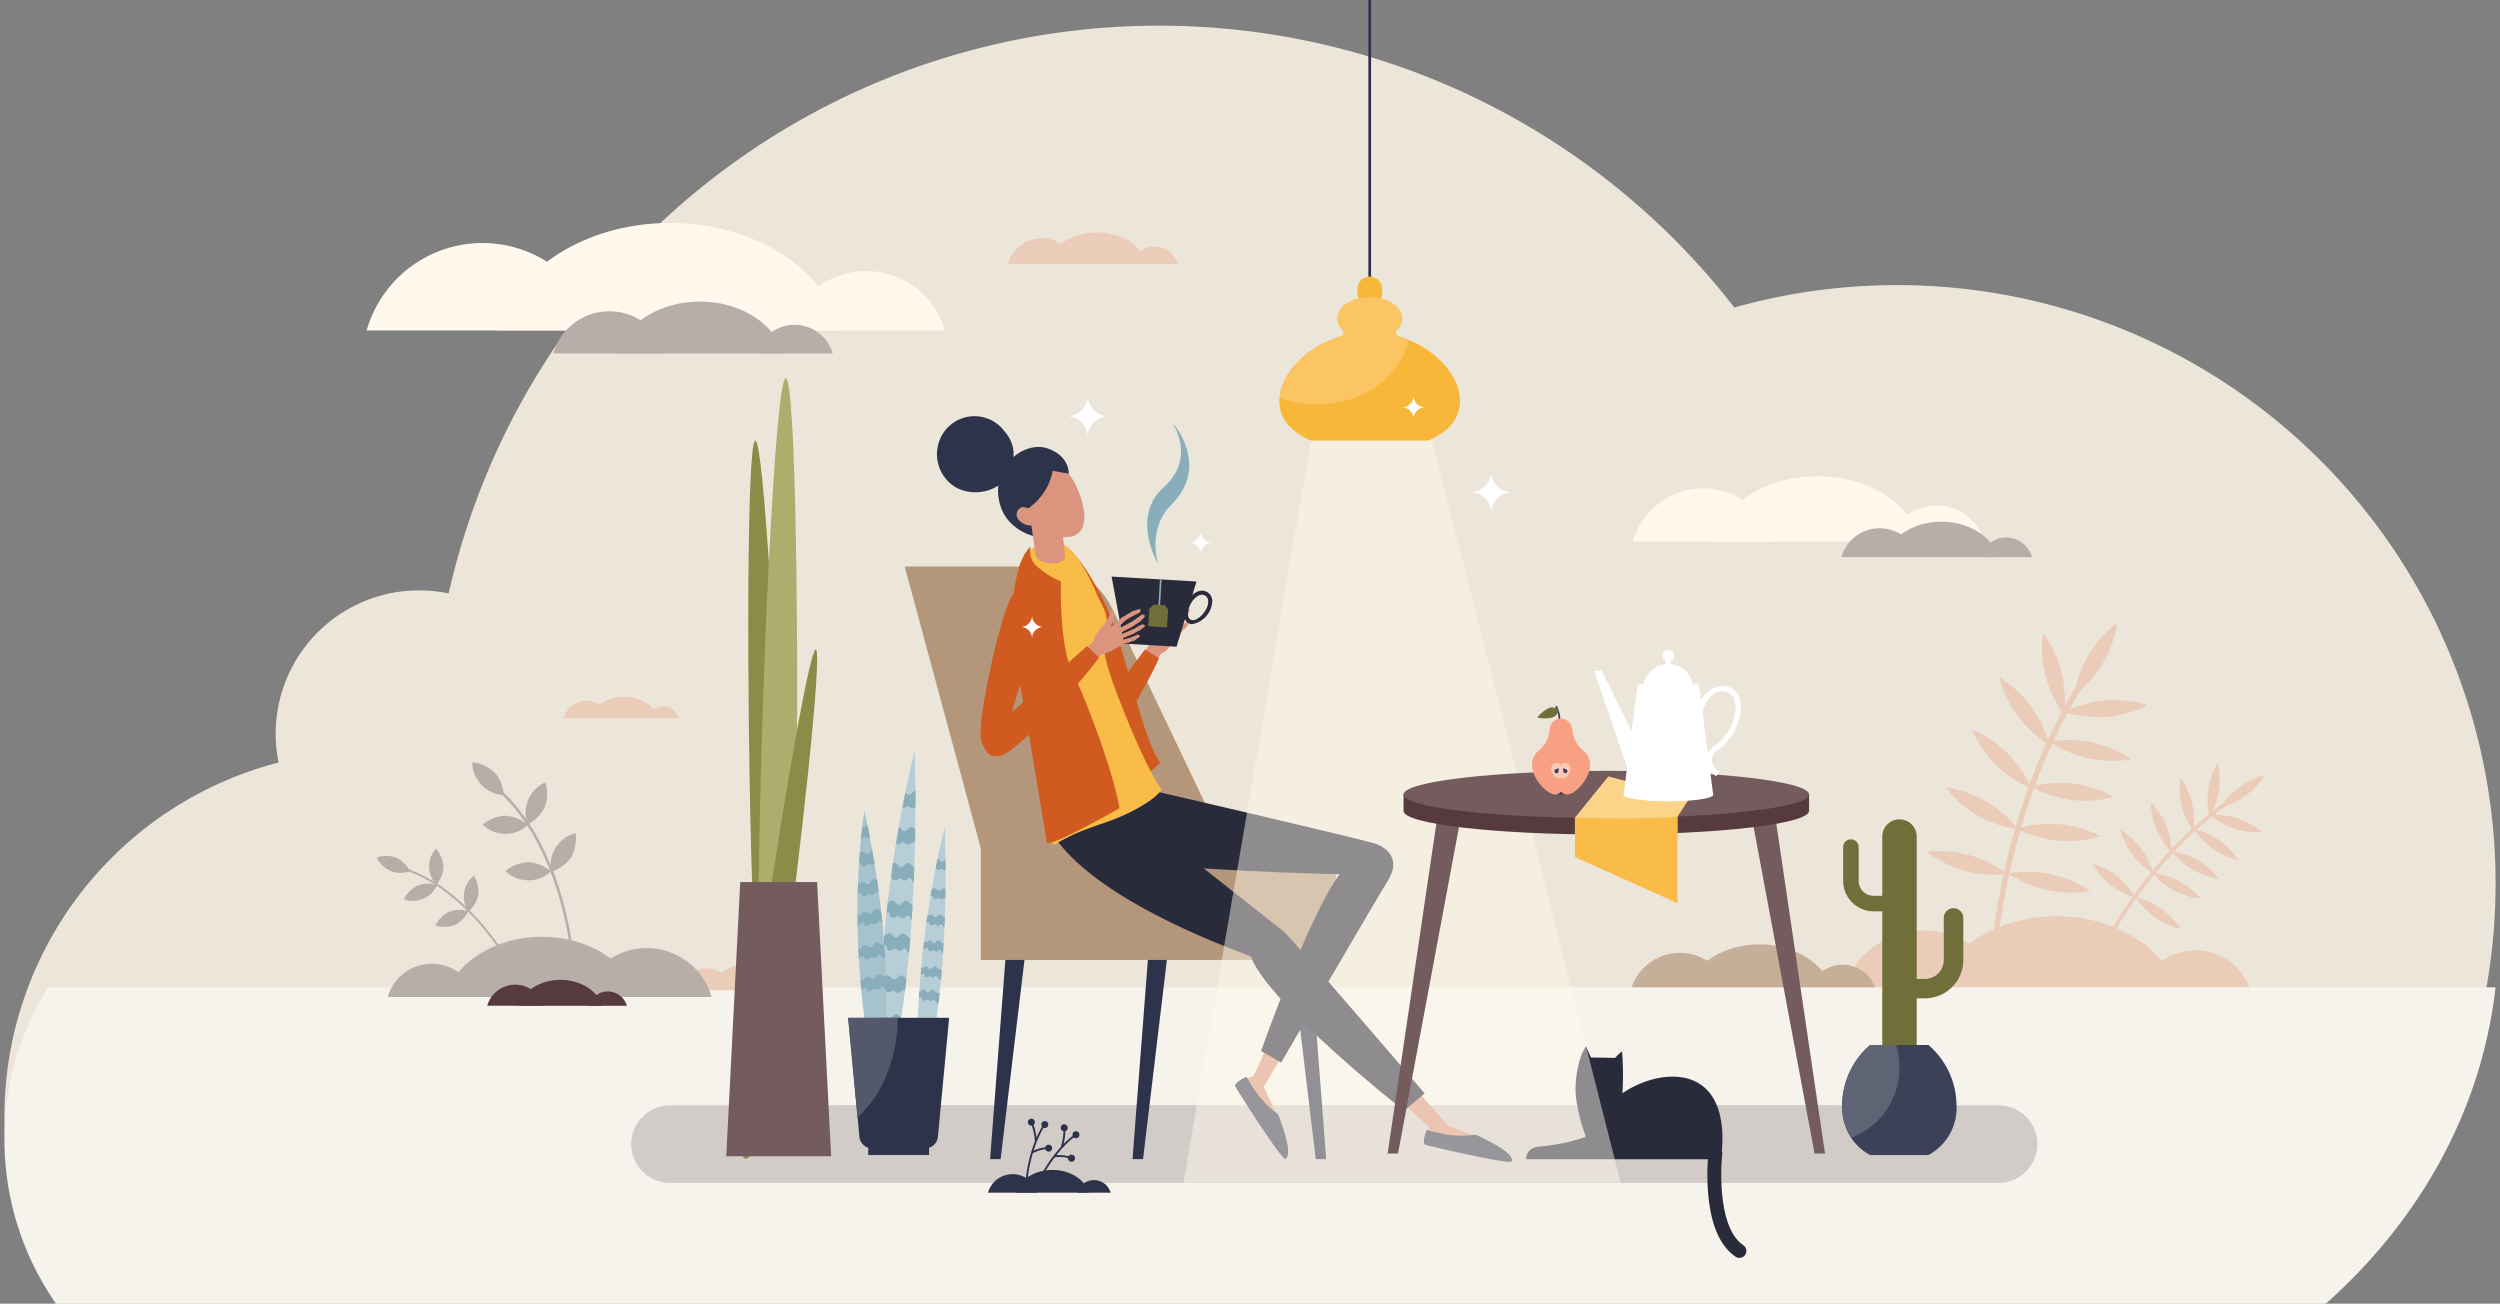 <svg xmlns="http://www.w3.org/2000/svg" xmlns:xlink="http://www.w3.org/1999/xlink" width="326" height="170" viewBox="0 0 326 170">
  <rect x="0" y="0" width="326" height="170" fill="#808080" stroke="none"/>
  <defs>
    <clipPath id="clip-path">
      <rect id="長方形_179" data-name="長方形 179" width="326" height="170" transform="translate(-5819 4302)" fill="#fff" stroke="#707070" stroke-width="1"/>
    </clipPath>
    <clipPath id="clip-path-2">
      <rect id="長方形_182" data-name="長方形 182" width="324.841" height="170"/>
    </clipPath>
  </defs>
  <g id="マスクグループ_20" data-name="マスクグループ 20" transform="translate(5819 -4302)" clip-path="url(#clip-path)">
    <g id="Advantage_1" data-name="Advantage 1" transform="translate(-5818.42 4302)">
      <path id="パス_232" data-name="パス 232" d="M266.436,57.7a78.26,78.26,0,0,0-21.25,2.923A94.955,94.955,0,0,0,77.533,97.907a19.025,19.025,0,0,0-3.859-.4,18.69,18.69,0,0,0-18.317,22.444,47.674,47.674,0,0,0-29.03,70.562H321.964A78.013,78.013,0,0,0,266.436,57.7Z" transform="translate(-19.608 -20.521)" fill="#ece6da"/>
      <path id="パス_233" data-name="パス 233" d="M275.5,114.254a10.127,10.127,0,0,1,2.175,2.454.944.944,0,0,1,.072-.1c.632-.875,1.363-1.85,2.193-2.878a10.147,10.147,0,0,1-2.472-2.274,9.923,9.923,0,0,1-1.588-3.257,9.876,9.876,0,0,1,2.707,2.418,9.987,9.987,0,0,1,1.5,2.942c.695-.848,1.453-1.732,2.283-2.617a9.93,9.93,0,0,1-1.787-2.806,9.73,9.73,0,0,1-.7-3.555,9.752,9.752,0,0,1,1.994,3.023,9.946,9.946,0,0,1,.695,3.131c.83-.884,1.723-1.778,2.671-2.653a9.922,9.922,0,0,1-1.344-3.05,9.8,9.8,0,0,1-.153-3.618,9.746,9.746,0,0,1,1.516,3.294,9.858,9.858,0,0,1,.208,3.167c.641-.587,1.317-1.164,2.012-1.723a9.378,9.378,0,0,1,1.137-6.731,9.342,9.342,0,0,1-.74,6.407q.744-.582,1.516-1.137a9.412,9.412,0,0,1,5.351-3.627,9.354,9.354,0,0,1-5.044,4.006c-.532.379-1.056.776-1.57,1.182a9.406,9.406,0,0,1,6.289,2.265,9.359,9.359,0,0,1-6.542-2.057c-.7.559-1.381,1.146-2.03,1.732a9.445,9.445,0,0,1,5.5,4.015,9.814,9.814,0,0,1-3.312-1.471,9.965,9.965,0,0,1-2.355-2.391c-.984.893-1.895,1.814-2.743,2.716a10.144,10.144,0,0,1,3.086,1.119,9.812,9.812,0,0,1,2.725,2.391,9.755,9.755,0,0,1-3.429-1.173,9.925,9.925,0,0,1-2.545-2.157c-.83.9-1.606,1.787-2.3,2.644a10.007,10.007,0,0,1,3.1,1.011,9.83,9.83,0,0,1,2.815,2.292,9.74,9.74,0,0,1-3.474-1.056,9.9,9.9,0,0,1-2.608-2.048c-.821,1.011-1.543,1.976-2.166,2.842a1.531,1.531,0,0,1-.09.126,9.421,9.421,0,0,1,5.721,4.07,9.814,9.814,0,0,1-3.312-1.471A9.933,9.933,0,0,1,278,117.114a50.818,50.818,0,0,0-3.9,6.316l-.433-.217a53.242,53.242,0,0,1,3.853-6.262,10.012,10.012,0,0,1-2.9-1.561,9.73,9.73,0,0,1-2.355-2.761A9.369,9.369,0,0,1,275.5,114.254Z" fill="#ebccb9"/>
      <path id="パス_234" data-name="パス 234" d="M256.209,111.493a15.164,15.164,0,0,1,4.548,2.175c.018-.063.027-.126.045-.189.361-1.624.812-3.438,1.381-5.4a14.435,14.435,0,0,1-9.059-5.4,15.08,15.08,0,0,1,5.279,1.8,15.352,15.352,0,0,1,3.88,3.257c.469-1.615,1.02-3.321,1.651-5.08a15.383,15.383,0,0,1-4.223-2.906,15.146,15.146,0,0,1-3.131-4.611,15.037,15.037,0,0,1,4.647,3.086,15.337,15.337,0,0,1,2.851,4.015c.641-1.751,1.363-3.546,2.184-5.36a15.485,15.485,0,0,1-3.736-3.51,15.149,15.149,0,0,1-2.391-5.035,15.168,15.168,0,0,1,4.124,3.754,15.341,15.341,0,0,1,2.2,4.367q.839-1.827,1.814-3.654a15.393,15.393,0,0,1-2.12-4.656,15.008,15.008,0,0,1-.307-5.567,15.028,15.028,0,0,1,2.391,5.035,15.366,15.366,0,0,1,.415,4.485c.469-.848.956-1.687,1.462-2.527a14.416,14.416,0,0,1,5.387-8.347,14.344,14.344,0,0,1-4.737,8.7c-.532.866-1.038,1.732-1.516,2.608a15.529,15.529,0,0,1,4.719-1.209,15.087,15.087,0,0,1,5.54.632,14.448,14.448,0,0,1-10.494,1.011c-.659,1.218-1.263,2.445-1.832,3.663a15.4,15.4,0,0,1,5.071.18,15.09,15.09,0,0,1,5.125,2.2,14.975,14.975,0,0,1-5.576-.1,15.438,15.438,0,0,1-4.764-1.967c-.848,1.859-1.6,3.7-2.256,5.5a15.391,15.391,0,0,1,5.035-.262,15.072,15.072,0,0,1,5.3,1.742,15.1,15.1,0,0,1-5.558.4,15.456,15.456,0,0,1-4.9-1.525c-.641,1.769-1.191,3.492-1.669,5.125a15.281,15.281,0,0,1,5-.442,14.935,14.935,0,0,1,5.351,1.552,15.129,15.129,0,0,1-5.54.6,15.308,15.308,0,0,1-4.918-1.335c-.55,1.922-1,3.727-1.363,5.324l-.054.244a15.4,15.4,0,0,1,5.423.126,15.09,15.09,0,0,1,5.125,2.2,14.975,14.975,0,0,1-5.576-.1,15.356,15.356,0,0,1-4.99-2.111,79.491,79.491,0,0,0-1.723,11.279l-.74-.045a80.19,80.19,0,0,1,1.7-11.18,15.317,15.317,0,0,1-5.044-.469,15.1,15.1,0,0,1-4.99-2.49A15.237,15.237,0,0,1,256.209,111.493Z" fill="#ebccb9"/>
      <g id="グループ_319" data-name="グループ 319">
        <path id="パス_235" data-name="パス 235" d="M285.706,123.918a7.557,7.557,0,0,1,7.264,5.477H278.434A7.584,7.584,0,0,1,285.706,123.918Z" fill="#ebccb9"/>
        <path id="パス_236" data-name="パス 236" d="M250.281,121.328a11.143,11.143,0,0,1,10.711,8.076H239.579A11.132,11.132,0,0,1,250.281,121.328Z" fill="#ebccb9"/>
        <path id="パス_237" data-name="パス 237" d="M283.514,129.395c-1.642-5.685-8.148-9.926-15.926-9.926s-14.284,4.241-15.926,9.926Z" fill="#ebccb9"/>
      </g>
      <g id="グループ_320" data-name="グループ 320">
        <path id="パス_238" data-name="パス 238" d="M239.7,125.8a4.528,4.528,0,0,1,4.349,3.285h-8.708A4.539,4.539,0,0,1,239.7,125.8Z" fill="#c5af99"/>
        <path id="パス_239" data-name="パス 239" d="M218.482,124.252a6.653,6.653,0,0,1,6.407,4.837H212.067A6.683,6.683,0,0,1,218.482,124.252Z" fill="#c5af99"/>
        <path id="パス_240" data-name="パス 240" d="M238.379,129.088c-.984-3.4-4.882-5.946-9.538-5.946s-8.554,2.545-9.538,5.946Z" fill="#c5af99"/>
      </g>
      <g id="グループ_321" data-name="グループ 321" transform="translate(-19.608)">
        <path id="パス_241" data-name="パス 241" d="M25.326,128.745A37.367,37.367,0,0,0,26.335,170H322.319c12.209-10.837,20.327-25.238,22.13-41.255Z" fill="#f6f3ed"/>
      </g>
      <g id="グループ_322" data-name="グループ 322">
        <path id="パス_242" data-name="パス 242" d="M238.045,154.254H86.8a5.06,5.06,0,0,1-5.062-5.062h0A5.06,5.06,0,0,1,86.8,144.13H238.045a5.06,5.06,0,0,1,5.062,5.062h0A5.06,5.06,0,0,1,238.045,154.254Z" fill="#d2ccc9"/>
      </g>
      <g id="グループ_323" data-name="グループ 323">
        <path id="パス_243" data-name="パス 243" d="M260.017,154.254H108.777a5.06,5.06,0,0,1-5.062-5.062h0a5.06,5.06,0,0,1,5.062-5.062H260.026a5.06,5.06,0,0,1,5.062,5.062h0A5.074,5.074,0,0,1,260.017,154.254Z" fill="#d2ccc9"/>
      </g>
      <g id="グループ_324" data-name="グループ 324">
        <path id="パス_244" data-name="パス 244" d="M251.968,65.916a6.491,6.491,0,0,1,6.244,4.7H245.733A6.48,6.48,0,0,1,251.968,65.916Z" fill="#fff8ed"/>
        <path id="パス_245" data-name="パス 245" d="M221.55,63.687a9.573,9.573,0,0,1,9.195,6.93h-18.39A9.573,9.573,0,0,1,221.55,63.687Z" fill="#fff8ed"/>
        <path id="パス_246" data-name="パス 246" d="M250.082,70.617c-1.408-4.882-6.993-8.518-13.67-8.518s-12.263,3.645-13.67,8.518Z" fill="#fff8ed"/>
      </g>
      <g id="グループ_325" data-name="グループ 325">
        <path id="パス_247" data-name="パス 247" d="M85.911,92.11a2.125,2.125,0,0,1,2.048,1.543H83.854A2.144,2.144,0,0,1,85.911,92.11Z" fill="#ebccb9"/>
        <path id="パス_248" data-name="パス 248" d="M75.913,91.37a3.153,3.153,0,0,1,3.023,2.274H72.891A3.153,3.153,0,0,1,75.913,91.37Z" fill="#ebccb9"/>
        <path id="パス_249" data-name="パス 249" d="M85.3,93.653c-.46-1.606-2.3-2.8-4.494-2.8s-4.033,1.2-4.494,2.8Z" fill="#ebccb9"/>
      </g>
      <g id="グループ_326" data-name="グループ 326">
        <path id="パス_250" data-name="パス 250" d="M261.019,70.093a3.519,3.519,0,0,1,3.384,2.554h-6.768A3.5,3.5,0,0,1,261.019,70.093Z" fill="#b7aea9"/>
        <path id="パス_251" data-name="パス 251" d="M244.524,68.884a5.181,5.181,0,0,1,4.981,3.754h-9.971A5.208,5.208,0,0,1,244.524,68.884Z" fill="#b7aea9"/>
        <path id="パス_252" data-name="パス 252" d="M259.99,72.647c-.767-2.644-3.79-4.62-7.408-4.62s-6.65,1.976-7.408,4.62Z" fill="#b7aea9"/>
      </g>
      <g id="グループ_327" data-name="グループ 327">
        <path id="パス_253" data-name="パス 253" d="M149.986,32.15A3.134,3.134,0,0,1,153,34.424h-6.037A3.159,3.159,0,0,1,149.986,32.15Z" fill="#ebccb9"/>
        <path id="パス_254" data-name="パス 254" d="M135.287,31.067a4.617,4.617,0,0,1,4.439,3.348h-8.888A4.637,4.637,0,0,1,135.287,31.067Z" fill="#ebccb9"/>
        <path id="パス_255" data-name="パス 255" d="M149.075,34.424c-.686-2.355-3.384-4.115-6.614-4.115s-5.928,1.76-6.614,4.115Z" fill="#ebccb9"/>
      </g>
      <g id="グループ_328" data-name="グループ 328">
        <path id="パス_256" data-name="パス 256" d="M112.377,35.354a10.667,10.667,0,0,1,10.26,7.742H102.108A10.67,10.67,0,0,1,112.377,35.354Z" fill="#fff8ed"/>
        <path id="パス_257" data-name="パス 257" d="M62.342,31.69a15.742,15.742,0,0,1,15.123,11.4H47.228A15.723,15.723,0,0,1,62.342,31.69Z" fill="#fff8ed"/>
        <path id="パス_258" data-name="パス 258" d="M109.264,43.087c-2.319-8.022-11.5-14.013-22.486-14.013S66.61,35.065,64.291,43.087Z" fill="#fff8ed"/>
      </g>
      <g id="グループ_329" data-name="グループ 329">
        <path id="パス_259" data-name="パス 259" d="M103.047,42.356a5.17,5.17,0,0,1,4.963,3.736H98.084A5.17,5.17,0,0,1,103.047,42.356Z" fill="#b7aea9"/>
        <path id="パス_260" data-name="パス 260" d="M78.873,40.587a7.606,7.606,0,0,1,7.309,5.5H71.564A7.606,7.606,0,0,1,78.873,40.587Z" fill="#b7aea9"/>
        <path id="パス_261" data-name="パス 261" d="M101.549,46.091c-1.119-3.88-5.558-6.768-10.864-6.768s-9.745,2.9-10.864,6.768Z" fill="#b7aea9"/>
      </g>
      <path id="パス_262" data-name="パス 262" d="M163.4,140.773" fill="#a19f53"/>
      <g id="グループ_330" data-name="グループ 330">
        <path id="パス_263" data-name="パス 263" d="M103.922,127.175a2.669,2.669,0,0,1,2.563,1.931H101.35A2.68,2.68,0,0,1,103.922,127.175Z" fill="#ebccb9"/>
        <path id="パス_264" data-name="パス 264" d="M91.416,126.264a3.927,3.927,0,0,1,3.781,2.851H87.644A3.909,3.909,0,0,1,91.416,126.264Z" fill="#ebccb9"/>
        <path id="パス_265" data-name="パス 265" d="M103.146,129.115c-.577-2-2.878-3.5-5.622-3.5s-5.044,1.5-5.622,3.5Z" fill="#ebccb9"/>
      </g>
      <g id="グループ_331" data-name="グループ 331">
        <path id="パス_266" data-name="パス 266" d="M142.073,153.884a2.26,2.26,0,0,1,2.175,1.642H139.9A2.252,2.252,0,0,1,142.073,153.884Z" fill="#2d334a"/>
        <path id="パス_267" data-name="パス 267" d="M131.461,153.108a3.326,3.326,0,0,1,3.2,2.418h-6.407A3.335,3.335,0,0,1,131.461,153.108Z" fill="#2d334a"/>
        <path id="パス_268" data-name="パス 268" d="M141.414,155.527c-.487-1.7-2.436-2.969-4.764-2.969s-4.277,1.272-4.764,2.969Z" fill="#2d334a"/>
      </g>
      <g id="グループ_332" data-name="グループ 332">
        <path id="パス_269" data-name="パス 269" d="M139.907,147.55a.464.464,0,0,0-.6.235.479.479,0,0,0-.018.316,13.569,13.569,0,0,0-1.182,1.083,6.962,6.962,0,0,0,.235-1.687.439.439,0,0,0,.271-.253.459.459,0,1,0-.6.235l.081.027a7.565,7.565,0,0,1-.352,2.066,18.885,18.885,0,0,0-1.859,2.445,17.707,17.707,0,0,0-1.254,2.265l.226.1a17.167,17.167,0,0,1,1.236-2.229c.244-.379.532-.8.875-1.245a4.936,4.936,0,0,1,1.705.09.444.444,0,0,0,.271.442.459.459,0,1,0,.37-.839.45.45,0,0,0-.559.162,5.092,5.092,0,0,0-1.579-.126,14.638,14.638,0,0,1,2.247-2.319,1.323,1.323,0,0,0,.117.081.464.464,0,0,0,.6-.235A.453.453,0,0,0,139.907,147.55Z" fill="#2d334a"/>
        <path id="パス_270" data-name="パス 270" d="M134.105,150.374a4.814,4.814,0,0,1,1.633-.514.447.447,0,0,0,.415.316.456.456,0,1,0-.424-.568,5.377,5.377,0,0,0-1.525.433,15.034,15.034,0,0,1,1.29-2.969.374.374,0,0,0,.144.027.456.456,0,1,0-.433-.478.42.42,0,0,0,.09.3,14.1,14.1,0,0,0-.722,1.426,6.889,6.889,0,0,0-.379-1.66.467.467,0,0,0,.171-.334.456.456,0,1,0-.478.433h.081a7.575,7.575,0,0,1,.4,2.057,19.891,19.891,0,0,0-1.254,5.5l.244.018a18.037,18.037,0,0,1,.379-2.527C133.825,151.412,133.943,150.916,134.105,150.374Z" fill="#2d334a"/>
      </g>
      <g id="グループ_334" data-name="グループ 334">
        <path id="パス_271" data-name="パス 271" d="M70.472,105.221a5.06,5.06,0,0,1-2.247,2.283,4.331,4.331,0,0,1,2.31-5.486A5.04,5.04,0,0,1,70.472,105.221Z" fill="#b7aea9"/>
        <path id="パス_272" data-name="パス 272" d="M73.892,111.8a5.052,5.052,0,0,1-2.6,1.877,4.313,4.313,0,0,1,3.185-5.026A5.069,5.069,0,0,1,73.892,111.8Z" fill="#b7aea9"/>
        <path id="パス_273" data-name="パス 273" d="M63.921,100.719a5.071,5.071,0,0,1,1.209,2.969A4.319,4.319,0,0,1,61.007,99.4,5.033,5.033,0,0,1,63.921,100.719Z" fill="#b7aea9"/>
        <path id="パス_274" data-name="パス 274" d="M65.329,106.367a5.06,5.06,0,0,1,2.96,1.209,4.318,4.318,0,0,1-5.946-.045A5.087,5.087,0,0,1,65.329,106.367Z" fill="#b7aea9"/>
        <path id="パス_275" data-name="パス 275" d="M68.316,112.422a5.06,5.06,0,0,1,2.96,1.209,4.318,4.318,0,0,1-5.946-.045A5.024,5.024,0,0,1,68.316,112.422Z" fill="#b7aea9"/>
        <g id="グループ_333" data-name="グループ 333">
          <path id="パス_276" data-name="パス 276" d="M74.4,126.616l-.334.018a45.516,45.516,0,0,0-1.5-8.78,38.321,38.321,0,0,0-2.978-7.769,25,25,0,0,0-5.432-7.165l.226-.253a25.543,25.543,0,0,1,5.513,7.264,38.825,38.825,0,0,1,3,7.841A46.166,46.166,0,0,1,74.4,126.616Z" fill="#b7aea9"/>
        </g>
      </g>
      <g id="グループ_336" data-name="グループ 336">
        <path id="パス_277" data-name="パス 277" d="M57.244,113a3.991,3.991,0,0,1-.9,2.364,3.414,3.414,0,0,1-.072-4.7A4.071,4.071,0,0,1,57.244,113Z" fill="#b7aea9"/>
        <path id="パス_278" data-name="パス 278" d="M61.8,116.663a4.021,4.021,0,0,1-1.281,2.184,3.408,3.408,0,0,1,.7-4.647A3.952,3.952,0,0,1,61.8,116.663Z" fill="#b7aea9"/>
        <path id="パス_279" data-name="パス 279" d="M51.072,111.835a3.985,3.985,0,0,1,1.814,1.76,3.408,3.408,0,0,1-4.34-1.787A3.955,3.955,0,0,1,51.072,111.835Z" fill="#b7aea9"/>
        <path id="パス_280" data-name="パス 280" d="M53.878,115.472a3.951,3.951,0,0,1,2.527-.063,3.4,3.4,0,0,1-4.313,1.85A3.949,3.949,0,0,1,53.878,115.472Z" fill="#b7aea9"/>
        <path id="パス_281" data-name="パス 281" d="M57.975,118.892a3.951,3.951,0,0,1,2.527-.063,3.949,3.949,0,0,1-1.787,1.787,4.022,4.022,0,0,1-2.527.063A3.993,3.993,0,0,1,57.975,118.892Z" fill="#b7aea9"/>
        <g id="グループ_335" data-name="グループ 335">
          <path id="パス_282" data-name="パス 282" d="M66.89,127.229l-.235.117a36.741,36.741,0,0,0-3.88-5.874,30.212,30.212,0,0,0-4.629-4.665,19.714,19.714,0,0,0-6.217-3.456l.081-.253a20.047,20.047,0,0,1,6.3,3.5,30.757,30.757,0,0,1,4.665,4.71A35.969,35.969,0,0,1,66.89,127.229Z" fill="#b7aea9"/>
        </g>
      </g>
      <g id="グループ_337" data-name="グループ 337">
        <path id="パス_283" data-name="パス 283" d="M55.728,125.677a5.976,5.976,0,0,0-5.748,4.331h11.5A5.976,5.976,0,0,0,55.728,125.677Z" fill="#b7aea9"/>
        <path id="パス_284" data-name="パス 284" d="M83.746,123.629a8.8,8.8,0,0,0-8.464,6.38H92.219A8.818,8.818,0,0,0,83.746,123.629Z" fill="#b7aea9"/>
        <path id="パス_285" data-name="パス 285" d="M57.47,130.008c1.3-4.494,6.443-7.85,12.6-7.85s11.3,3.357,12.6,7.85Z" fill="#b7aea9"/>
      </g>
      <g id="グループ_346" data-name="グループ 346">
        <g id="グループ_339" data-name="グループ 339">
          <path id="パス_286" data-name="パス 286" d="M118.8,105.23q0,1.354-.027,2.9c-.009.6-.018,1.2-.036,1.832-.027,1.02-.054,2.075-.09,3.167-.027.65-.045,1.317-.081,1.985-.045.956-.09,1.931-.153,2.933-.036.65-.081,1.3-.126,1.958-.054.776-.108,1.561-.171,2.346-.054.65-.108,1.308-.171,1.967-.1,1.1-.217,2.22-.334,3.33-.063.559-.126,1.128-.2,1.687q-.2,1.678-.46,3.357c-.081.532-.162,1.074-.253,1.606h0a72.333,72.333,0,0,1-2.779,11.577s-.253-4.7.018-12.109c.018-.433.036-.866.054-1.317q.068-1.719.189-3.6c.027-.442.054-.884.09-1.335.09-1.354.2-2.752.325-4.2.036-.424.081-.848.117-1.281.09-.975.2-1.976.307-2.987.045-.424.1-.857.144-1.29.135-1.155.289-2.328.451-3.51h0c.072-.55.153-1.11.235-1.669.126-.866.262-1.732.406-2.617.117-.695.235-1.4.352-2.1.144-.83.3-1.66.46-2.5.126-.668.262-1.335.4-2q.555-2.707,1.218-5.441s.081,1.985.1,5.234C118.811,103.769,118.811,104.481,118.8,105.23Z" fill="#b8ced7"/>
          <g id="グループ_338" data-name="グループ 338">
            <path id="パス_287" data-name="パス 287" d="M118.774,108.127c-.009.6-.018,1.2-.036,1.832-.108-.162-.217-.262-.406-.09-.541.46-.65.189-1.011,0s-.217.235-.794.189a.336.336,0,0,1-.253-.117c.117-.695.235-1.4.352-2.1a.953.953,0,0,1,.334.28C117.755,109.029,117.881,107.125,118.774,108.127Z" fill="#88aebc"/>
            <path id="パス_288" data-name="パス 288" d="M118.8,105.23c-.451.334-.568.081-.9-.09-.361-.189-.217.235-.794.189h-.018c.126-.668.262-1.335.4-2a.393.393,0,0,1,.054.063c.6.695.812-.2,1.263-.271C118.811,103.769,118.811,104.481,118.8,105.23Z" fill="#88aebc"/>
            <path id="パス_289" data-name="パス 289" d="M118.648,113.126c-.027.65-.045,1.317-.081,1.985-.3-.307-.361-.821-.7-.532-.541.46-.65.189-1.011,0s-.217.235-.794.189c-.361-.027-.343-.37-.424-.559h0c.072-.55.153-1.11.235-1.669.162-.063.352-.036.623.28.794.929.92-.975,1.814.018A1.354,1.354,0,0,0,118.648,113.126Z" fill="#88aebc"/>
            <path id="パス_290" data-name="パス 290" d="M118.423,118.044c-.036.65-.081,1.3-.126,1.958-.28-.307-.352-.794-.686-.514-.541.46-.65.189-1.011,0s-.217.235-.794.189-.189-.857-.776-.659c.045-.424.1-.857.144-1.29.334-.162.541-.6,1.056.009.794.929.92-.975,1.814.018A1.457,1.457,0,0,0,118.423,118.044Z" fill="#88aebc"/>
            <path id="パス_291" data-name="パス 291" d="M118.125,122.348c-.054.65-.108,1.308-.171,1.967-.325-.3-.388-.875-.74-.568-.541.46-.65.189-1.011,0s-.217.235-.794.189-.18-.875-.794-.65h-.009c.036-.424.081-.848.117-1.281.37-.135.568-.65,1.119-.018.794.929.92-.975,1.814.018A1.2,1.2,0,0,0,118.125,122.348Z" fill="#88aebc"/>
            <path id="パス_292" data-name="パス 292" d="M117.619,127.644c-.063.559-.126,1.128-.2,1.687-.117-.18-.226-.3-.424-.117-.541.46-.65.189-1.011,0s-.217.235-.794.189-.18-.875-.794-.65a1.329,1.329,0,0,0-.2.09c.027-.442.054-.884.09-1.335.532.081.695-.794,1.344-.045.794.929.92-.975,1.814.018C117.5,127.536,117.556,127.59,117.619,127.644Z" fill="#88aebc"/>
            <path id="パス_293" data-name="パス 293" d="M116.961,132.679c-.081.532-.162,1.074-.253,1.606-.09-.126-.2-.171-.361-.027-.541.46-.65.189-1.011,0s-.217.235-.794.189c-.5-.036-.28-.65-.587-.686.018-.433.036-.866.054-1.317.28-.18.505-.487.965.063.794.929.92-.975,1.814.018C116.843,132.58,116.907,132.634,116.961,132.679Z" fill="#88aebc"/>
          </g>
        </g>
        <g id="グループ_341" data-name="グループ 341">
          <path id="パス_294" data-name="パス 294" d="M113.712,141.522a89.218,89.218,0,0,1-1.976-12.389c-.036-.415-.081-.839-.117-1.263-.081-.929-.144-1.9-.208-2.906-.027-.415-.045-.83-.063-1.254-.045-.956-.081-1.949-.1-2.96-.009-.469-.018-.938-.018-1.417,0-.9,0-1.823.027-2.752.009-.388.018-.776.036-1.173.036-.929.081-1.877.135-2.833h0c.027-.424.054-.839.09-1.263h0q.068-.92.162-1.841c.054-.55.117-1.1.18-1.66.081-.695.171-1.4.271-2.1,0,0,.153.659.388,1.814.1.478.217,1.056.334,1.7q.149.744.3,1.624c.1.559.2,1.164.307,1.8.108.686.226,1.417.334,2.166q.108.758.217,1.57h0c.108.785.208,1.6.3,2.427.063.532.117,1.074.171,1.624h0q.135,1.367.244,2.788c.045.577.081,1.164.117,1.751.045.8.081,1.606.1,2.418.018.559.027,1.128.027,1.687A48.448,48.448,0,0,1,113.712,141.522Z" fill="#a6c2cd"/>
          <g id="グループ_340" data-name="グループ 340">
            <path id="パス_295" data-name="パス 295" d="M112.864,109.219c-.2.108-.325-.009-.559-.072-.325-.081-.162.226-.623.316.054-.55.117-1.1.18-1.66.343.217.5-.054.668-.289C112.63,108,112.738,108.569,112.864,109.219Z" fill="#88aebc"/>
            <path id="パス_296" data-name="パス 296" d="M113.46,112.63c-.28.262-.406.1-.686.027-.325-.081-.153.244-.65.325-.469.081-.28-.641-.695-.415.027-.424.054-.839.09-1.263h0c.171-.189.334-.352.722-.045.523.406.641-.18.911-.424C113.261,111.4,113.36,112,113.46,112.63Z" fill="#88aebc"/>
            <path id="パス_297" data-name="パス 297" d="M114.019,116.374c-.126-.144-.235-.235-.388-.036-.4.505-.523.289-.848.217s-.153.244-.65.325-.262-.7-.749-.379c-.036.027-.081.054-.117.081.009-.388.018-.776.036-1.173.3-.189.406-.686.947-.262.785.614.65-1.011,1.525-.361.009.009.018.009.027.018Q113.911,115.562,114.019,116.374Z" fill="#88aebc"/>
            <path id="パス_298" data-name="パス 298" d="M114.5,120.417c-.208-.208-.325-.46-.541-.2-.4.505-.523.289-.848.217s-.153.244-.65.325-.262-.7-.749-.379a3.086,3.086,0,0,0-.451.37c-.009-.469-.018-.938-.018-1.417.668.208.6-.857,1.335-.3.785.614.65-1.011,1.525-.361a.9.9,0,0,0,.217.126C114.38,119.334,114.434,119.875,114.5,120.417Z" fill="#88aebc"/>
            <path id="パス_299" data-name="パス 299" d="M114.849,124.964c-.469-.045-.587-.776-.893-.388-.4.505-.523.289-.848.217s-.153.244-.65.325-.262-.7-.749-.379a2.46,2.46,0,0,0-.289.226c-.027-.415-.045-.83-.063-1.254.55.063.532-.848,1.218-.316.785.614.65-1.011,1.525-.361a.871.871,0,0,0,.632.189C114.777,123.791,114.813,124.369,114.849,124.964Z" fill="#88aebc"/>
            <path id="パス_300" data-name="パス 300" d="M114.985,129.061c-.316-.18-.442-.659-.7-.325-.4.505-.523.289-.848.217s-.153.244-.65.325-.262-.7-.749-.379c-.108.072-.2.153-.3.226-.036-.415-.081-.839-.117-1.263.6.126.568-.857,1.272-.316.785.614.65-1.011,1.525-.361a.889.889,0,0,0,.523.189C114.967,127.942,114.985,128.5,114.985,129.061Z" fill="#88aebc"/>
          </g>
        </g>
        <g id="グループ_343" data-name="グループ 343">
          <path id="パス_301" data-name="パス 301" d="M122.718,115.968c-.009.379-.009.767-.018,1.164-.018.812-.036,1.651-.072,2.527-.018.433-.036.866-.054,1.308-.027.686-.063,1.381-.108,2.093-.027.433-.054.866-.081,1.308h0c-.045.695-.1,1.39-.153,2.093-.036.442-.072.884-.117,1.326-.054.568-.108,1.146-.171,1.723-.045.442-.1.884-.153,1.335-.09.758-.2,1.525-.307,2.274-.054.388-.117.776-.18,1.164h0a52.369,52.369,0,0,1-2.247,9.231s-.235-3.79-.009-9.691h0c.009-.3.027-.6.036-.92.036-.884.09-1.814.153-2.779.018-.28.036-.568.054-.848.045-.7.108-1.417.171-2.157.027-.307.054-.6.081-.92q.108-1.164.244-2.382c.036-.343.081-.695.117-1.047.1-.8.2-1.615.316-2.445.036-.289.081-.577.126-.866.126-.857.262-1.723.406-2.608.045-.28.1-.568.144-.848.162-.956.352-1.922.541-2.887.072-.37.153-.731.226-1.1.289-1.354.6-2.716.947-4.079,0,0,.072,1.579.1,4.133,0,.433.009.893.009,1.381C122.736,114.227,122.727,115.066,122.718,115.968Z" fill="#b8ced7"/>
          <g id="グループ_342" data-name="グループ 342">
            <path id="パス_302" data-name="パス 302" d="M122.736,113.442c-.226.135-.307-.009-.505-.108-.235-.117-.135.144-.514.117-.226-.018-.217-.217-.271-.343.072-.37.153-.731.226-1.1.09,0,.189.045.316.2.343.4.487-.018.722-.144Q122.736,112.711,122.736,113.442Z" fill="#88aebc"/>
            <path id="パス_303" data-name="パス 303" d="M122.718,115.968c-.009.379-.009.767-.018,1.164-.054-.063-.117-.081-.217,0-.352.3-.415.117-.65,0s-.135.144-.514.117-.117-.568-.514-.415c-.018.009-.027.009-.045.018.045-.28.1-.568.144-.848.217-.1.352-.4.695,0C122.1,116.582,122.185,115.445,122.718,115.968Z" fill="#88aebc"/>
            <path id="パス_304" data-name="パス 304" d="M122.627,119.659c-.018.433-.036.866-.054,1.308-.253-.171-.28-.614-.532-.406-.352.3-.415.117-.65,0s-.135.144-.514.117-.117-.568-.514-.415a1,1,0,0,0-.144.063c.036-.289.081-.577.126-.866.3-.018.415-.487.812-.027.514.6.587-.623,1.164.009A1.014,1.014,0,0,0,122.627,119.659Z" fill="#88aebc"/>
            <path id="パス_305" data-name="パス 305" d="M122.474,123.051c-.027.433-.054.866-.081,1.308-.289-.153-.307-.641-.559-.424-.352.3-.415.117-.65,0s-.135.144-.514.117-.117-.568-.514-.415a1.925,1.925,0,0,0-.361.18c.036-.343.081-.695.117-1.047.478.3.55-.514,1.029.036.514.6.587-.623,1.164.009A.785.785,0,0,0,122.474,123.051Z" fill="#88aebc"/>
            <path id="パス_306" data-name="パス 306" d="M122.239,126.453c-.036.442-.072.884-.117,1.326-.487.009-.451-.731-.758-.469-.352.3-.415.117-.65,0s-.135.144-.514.117-.117-.568-.514-.415a2.308,2.308,0,0,0-.217.1c.027-.307.054-.6.081-.92.388.126.487-.523.92-.018.514.6.587-.623,1.164.009A.71.71,0,0,0,122.239,126.453Z" fill="#88aebc"/>
            <path id="パス_307" data-name="パス 307" d="M121.951,129.5c-.045.442-.1.884-.153,1.335-.487.009-.451-.731-.758-.469-.352.3-.415.117-.65,0s-.135.144-.514.117-.117-.568-.514-.415c-.036.018-.081.027-.117.045.018-.28.036-.568.054-.848.325.027.442-.505.848-.027.514.6.587-.623,1.164.009A.7.7,0,0,0,121.951,129.5Z" fill="#88aebc"/>
            <path id="パス_308" data-name="パス 308" d="M121.49,133.113c-.054.388-.117.776-.18,1.164-.135-.189-.189-.415-.379-.253-.352.3-.415.117-.65,0s-.135.144-.514.117-.117-.568-.514-.415a1.329,1.329,0,0,0-.2.09c.009-.3.027-.6.036-.92.406.162.5-.523.947-.009.514.6.587-.623,1.164.009A.83.83,0,0,0,121.49,133.113Z" fill="#88aebc"/>
          </g>
        </g>
        <g id="グループ_345" data-name="グループ 345">
          <g id="グループ_344" data-name="グループ 344">
            <path id="パス_309" data-name="パス 309" d="M123.187,132.725l-1.462,15.5a1.676,1.676,0,0,1-1.155,1.444,1.616,1.616,0,0,1-.514.081h-6.9a1.616,1.616,0,0,1-.514-.081,1.676,1.676,0,0,1-1.155-1.444l-.235-2.5-1.227-13h13.165Z" fill="#2d334a"/>
          </g>
          <rect id="長方形_180" data-name="長方形 180" width="7.932" height="1.742" transform="translate(112.639 148.876)" fill="#2d334a"/>
        </g>
        <path id="パス_310" data-name="パス 310" d="M115.688,138.211a15.624,15.624,0,0,1-4.449,7.525l-1.227-13h6.461A18.84,18.84,0,0,1,115.688,138.211Z" fill="#53586b"/>
      </g>
      <g id="グループ_348" data-name="グループ 348">
        <path id="パス_311" data-name="パス 311" d="M101.468,111.835c.614,21.963-.208,25.1-1.335,25.139s-2.12-3.068-2.734-25.022-.6-54.465.514-54.5S100.854,89.873,101.468,111.835Z" fill="#8c8b48"/>
        <path id="パス_312" data-name="パス 312" d="M103.209,109.381c-.433,24.21-1.552,27.63-2.869,27.611s-2.319-3.483-1.895-27.693,2.13-60.005,3.447-59.978S103.642,85.171,103.209,109.381Z" fill="#afad6d"/>
        <path id="パス_313" data-name="パス 313" d="M101.2,130.369C98.67,148.7,97.561,151.2,96.64,151.078s-1.308-2.833,1.227-21.169,7.02-45.351,7.941-45.216S103.732,112.043,101.2,130.369Z" fill="#8c8b48"/>
        <g id="グループ_347" data-name="グループ 347">
          <path id="パス_314" data-name="パス 314" d="M107.8,150.78H94.123l1.823-35.76H105.97Z" fill="#735b5e"/>
        </g>
      </g>
      <g id="グループ_350" data-name="グループ 350">
        <path id="パス_315" data-name="パス 315" d="M254.161,118.423a1.271,1.271,0,0,0-1.272,1.272v5.5a2.457,2.457,0,0,1-2.454,2.454H249.36V109.092a2.247,2.247,0,1,0-4.494,0v7.724h-1.128a1.952,1.952,0,0,1-1.949-1.949v-4.376a1.011,1.011,0,1,0-2.021,0v4.376a3.976,3.976,0,0,0,3.97,3.97h1.128v19.13a2.247,2.247,0,0,0,4.494,0V130.18h1.074a5,5,0,0,0,5-5v-5.5A1.275,1.275,0,0,0,254.161,118.423Z" fill="#706f3a"/>
        <g id="グループ_349" data-name="グループ 349">
          <path id="パス_316" data-name="パス 316" d="M254.549,144.175a6.937,6.937,0,0,1-3.673,6.443h-7.571a6.727,6.727,0,0,1-2.5-2.247,7.554,7.554,0,0,1-1.173-4.2,10.471,10.471,0,0,1,3.654-7.9h7.607A10.471,10.471,0,0,1,254.549,144.175Z" fill="#3c4157"/>
          <path id="パス_317" data-name="パス 317" d="M247.114,139.221a9.783,9.783,0,0,1-6.307,9.15,7.554,7.554,0,0,1-1.173-4.2,10.471,10.471,0,0,1,3.654-7.9h3.375A9.94,9.94,0,0,1,247.114,139.221Z" fill="#5f6475"/>
        </g>
      </g>
      <g id="グループ_361" data-name="グループ 361">
        <g id="グループ_351" data-name="グループ 351">
          <path id="パス_318" data-name="パス 318" d="M128.529,151.15H129.9l4.349-36.3h-2.933Z" fill="#2d334a"/>
          <path id="パス_319" data-name="パス 319" d="M147.1,151.15h1.372l4.349-36.3H149.9Z" fill="#2d334a"/>
          <path id="パス_320" data-name="パス 320" d="M172.355,151.15h-1.363l-4.349-36.3h2.924Z" fill="#2d334a"/>
          <path id="パス_321" data-name="パス 321" d="M127.32,125.172h46.29V112.891a3.256,3.256,0,0,0-3.257-3.257H127.32Z" fill="#b4977b"/>
          <path id="パス_322" data-name="パス 322" d="M127.527,111.393h32.2L144.419,79.288a9.507,9.507,0,0,0-8.59-5.414H117.394Z" fill="#b4977b"/>
        </g>
        <g id="グループ_360" data-name="グループ 360">
          <path id="パス_323" data-name="パス 323" d="M149.571,83.538l-1.254,2.093,1.751.749,1.119-1.7Z" fill="#db957f"/>
          <path id="パス_324" data-name="パス 324" d="M163.62,125.307a2.422,2.422,0,0,1,.478-2.761,2.027,2.027,0,0,1,2.915.135l21.16,24.011a.936.936,0,0,1-1.363,1.281l-.984-.975C169.495,132.309,165.191,129.4,163.62,125.307Z" fill="#db957f"/>
          <path id="パス_325" data-name="パス 325" d="M139.122,110.392c-2.436-2.951-1.687-4.918-.794-5.973.045-.081.09-.171.144-.253a2.025,2.025,0,0,1,2.878-.478L167.085,122.7a.931.931,0,0,1,.217,1.281,1.088,1.088,0,0,1-.361.316,3.236,3.236,0,0,1-3.321.316C157.936,121.906,142.3,114.236,139.122,110.392Z" fill="#db957f"/>
          <path id="パス_326" data-name="パス 326" d="M176.921,111.321a2.413,2.413,0,0,1,2.77-.424,2.027,2.027,0,0,1,.794,2.806l-16.053,27.684a.937.937,0,0,1-1.651-.884l.614-1.245C172.139,119.117,173.528,114.1,176.921,111.321Z" fill="#db957f"/>
          <path id="パス_327" data-name="パス 327" d="M163.169,140.214s-2.364.758-2.238,1.191,5.288,8.762,6.028,9.1.135-1.787.135-1.787a62.384,62.384,0,0,0-2.824-6.885S163.287,140.133,163.169,140.214Z" fill="#db957f"/>
          <path id="パス_328" data-name="パス 328" d="M166.075,145.294a12.349,12.349,0,0,1-3.2-3.393c-.343-.505-.65-1.011-.911-1.489-.785.379-1.651.9-1.453,1.272.343.659,6.073,9.646,6.515,9.42C167.9,150.654,167.058,147.766,166.075,145.294Z" fill="#3b3e54"/>
          <path id="パス_329" data-name="パス 329" d="M148.38,110.338c-3.411-1.742-3.5-3.844-3.1-5.161.009-.1.018-.189.036-.289a2.041,2.041,0,0,1,2.454-1.588l31.167,7.246a.936.936,0,0,1,.7,1.092,1.02,1.02,0,0,1-.208.433,3.249,3.249,0,0,1-2.924,1.606C170.208,113.442,152.811,112.6,148.38,110.338Z" fill="#db957f"/>
          <path id="パス_330" data-name="パス 330" d="M186.188,146.359s-1.155,2.193-.767,2.418,9.908,2.563,10.675,2.292-1.155-1.372-1.155-1.372a61.013,61.013,0,0,0-6.831-2.942A8.768,8.768,0,0,0,186.188,146.359Z" fill="#db957f"/>
          <path id="パス_331" data-name="パス 331" d="M191.818,147.956a12.406,12.406,0,0,1-4.665-.189,17.256,17.256,0,0,1-1.7-.424c-.3.821-.55,1.8-.144,1.931.713.226,11.09,2.644,11.243,2.175C196.872,150.519,194.255,149.039,191.818,147.956Z" fill="#3b3e54"/>
          <path id="パス_332" data-name="パス 332" d="M135.54,106.006s.271,8.78,27.034,18.723c0,0,.532,4.5,19.915,20.122l2.707-2.274s-17.505-20.447-18.4-21.124-22.567-17.83-22.567-17.83Z" fill="#292b3b"/>
          <path id="パス_333" data-name="パス 333" d="M148.84,102.9s28.631,6.614,30.066,7.165,3.2,2.012,1.507,4.746-13.941,23.758-13.941,23.758l-2.608-1.525s6.244-17.695,10.232-23.037c0,0-23.4-.577-26.348-1.832s-5.4-6.046-5.4-6.046Z" fill="#292b3b"/>
          <g id="グループ_352" data-name="グループ 352">
            <path id="パス_334" data-name="パス 334" d="M150.546,85.83c-1.778,4.124-6.975,12.488-8.987,14.5-1.669,1.669-2.662.632-2.716.6a1.928,1.928,0,0,1-.442-2.4l10.323-13.842Z" fill="#d05a1f"/>
          </g>
          <path id="パス_335" data-name="パス 335" d="M129.684,63.272s3.781-3.51.7-7.056a4.868,4.868,0,0,0-8.5,1.354,5.023,5.023,0,0,0,2.355,6.082A5.543,5.543,0,0,0,129.684,63.272Z" fill="#2d334a"/>
          <path id="パス_336" data-name="パス 336" d="M139.176,71.934s2.066,1.886,4.512,7.146,4.539,16.928,7.029,20.375a14.41,14.41,0,0,1-3.745,2.716l-6.641-18.354Z" fill="#d05a1f"/>
          <g id="グループ_353" data-name="グループ 353">
            <path id="パス_337" data-name="パス 337" d="M136.875,110.175c-.352.217-2.093-7.318-2.554-12.912-1.4-4.593-2.942-16.016-2.68-19.671.325-4.584,1.949-7.471,6.082-6.74,1.3.226,3.2,3.05,4.548,6.226s1.859,2.337,1.191,7.679c-.235,1.895,4.476,13.12,6.109,15.98a10.784,10.784,0,0,0,1.372,2.229,8.792,8.792,0,0,1-1.8,1.588C144.491,107.631,141.585,107.288,136.875,110.175Z" fill="#f9bc49"/>
          </g>
          <path id="パス_338" data-name="パス 338" d="M134.962,70.093s-4.006-.532-5.107-4.2c-1.48-4.927,3.05-8.482,6.154-7.426,2.86.975,2.9,3.23,2.716,3.826S134.962,70.093,134.962,70.093Z" fill="#2d334a"/>
          <path id="パス_339" data-name="パス 339" d="M133.392,65.979l3.826-.8a63.423,63.423,0,0,1,1.092,7.444c-.081.6-1.011.975-2.084.839-.965-.126-1.714-.623-1.8-1.155h-.009A51.251,51.251,0,0,0,133.392,65.979Z" fill="#db957f"/>
          <path id="パス_340" data-name="パス 340" d="M133.482,66.34c1.29,2.86,4.322,4.277,6.073,3.492s1.543-3.483.253-6.343-3.357-3.673-5.107-2.887S132.192,63.479,133.482,66.34Z" fill="#db957f"/>
          <path id="パス_341" data-name="パス 341" d="M136.848,59.762a7.792,7.792,0,0,1-3.212,6.434c-1.751,1.155-3.086-1.723-3.086-1.723l1.218-3.321s1.263-1.588,2.463-1.732C134.331,59.4,136.848,59.762,136.848,59.762Z" fill="#2d334a"/>
          <path id="パス_342" data-name="パス 342" d="M138.752,61.747s-3.627-.424-4.394-1.48.984-1.308.984-1.308A4.54,4.54,0,0,1,138.752,61.747Z" fill="#2d334a"/>
          <path id="パス_343" data-name="パス 343" d="M132.273,67.792a1.957,1.957,0,0,0,2.13.632c.451-.334.189-.929-.271-1.552s-1.263-.938-1.714-.6A.994.994,0,0,0,132.273,67.792Z" fill="#db957f"/>
          <path id="パス_344" data-name="パス 344" d="M133.8,71.275a2.73,2.73,0,0,0,1.29,2.933,9.613,9.613,0,0,0,2.671,1.6s-.253,8.283,1.5,11.794,5.477,13.418,6.127,17.794c0,0-8.68,4.981-9.456,4.494,0,0-3.447-21.223-4.006-22.847S130.541,74.407,133.8,71.275Z" fill="#d05a1f"/>
          <path id="パス_345" data-name="パス 345" d="M131.173,78.079a2.13,2.13,0,0,1,3.059-1.056c.785.117,1.426,1.408,1.227,2.265l-5.676,18.76c-.063.307-.623.217-.975.162a.715.715,0,0,1-.307-.126,2.408,2.408,0,0,1-1.218-2C127.193,92.128,129.8,80.9,131.173,78.079Z" fill="#d05a1f"/>
          <g id="グループ_354" data-name="グループ 354">
            <path id="パス_346" data-name="パス 346" d="M149.318,84.025a1.275,1.275,0,0,0,1.317-.442,1.724,1.724,0,0,0,.577-1.137.882.882,0,0,0-.505-.893.283.283,0,0,1-.189-.135h0c-.108-.325.117-.343-.072-1.119s-.677-.713-.785-.668.063.388.126.559a6.38,6.38,0,0,1-.081.938,3.283,3.283,0,0,1-.189.758,5.355,5.355,0,0,0-.189.749,3.888,3.888,0,0,0-.171,1.011C149.183,83.746,149.291,83.926,149.318,84.025Z" fill="#db957f"/>
            <path id="パス_347" data-name="パス 347" d="M150.085,81.959c-.307,1.02-.713,2.057-.686,2.1l1.426,1.128c.28-.054.686-.117,1.769-1.787l.4-.614-.46-.74a1.726,1.726,0,0,0-.244-.316l-.126-.126a1.758,1.758,0,0,0-.92-.505l-.217-.045c-.126-.027-.9.993-.938.9Z" fill="#db957f"/>
            <path id="パス_348" data-name="パス 348" d="M151.935,79.983,151.15,81.9a.307.307,0,0,1-.388.171h0a.283.283,0,0,1-.162-.379l.785-1.922a.307.307,0,0,1,.388-.171h0A.283.283,0,0,1,151.935,79.983Z" fill="#db957f"/>
            <path id="パス_349" data-name="パス 349" d="M152.657,78.909l-.749,1.074a.288.288,0,0,1-.388.081h0a.266.266,0,0,1-.072-.379l.749-1.074a.288.288,0,0,1,.388-.081h0A.259.259,0,0,1,152.657,78.909Z" fill="#db957f"/>
            <path id="パス_350" data-name="パス 350" d="M153.144,78.323l-.406.469h0a.313.313,0,0,1-.451.045h0a.309.309,0,0,1,.054-.433l.559-.532a.2.2,0,0,1,.28-.018h0A.36.36,0,0,1,153.144,78.323Z" fill="#db957f"/>
            <path id="パス_351" data-name="パス 351" d="M153.514,78.467l-.289.55h0a.319.319,0,0,0,.144.442h0a.3.3,0,0,0,.388-.2l.28-.722a.2.2,0,0,0-.1-.271h0A.351.351,0,0,0,153.514,78.467Z" fill="#db957f"/>
            <path id="パス_352" data-name="パス 352" d="M152.63,79.947l-1.137,1.435a.309.309,0,0,0,.045.424h0a.283.283,0,0,0,.415-.045l1.137-1.435a.309.309,0,0,0-.045-.424h0A.29.29,0,0,0,152.63,79.947Z" fill="#db957f"/>
            <path id="パス_353" data-name="パス 353" d="M153.189,79.072l-.587.947a.3.3,0,0,0,.09.406h0a.282.282,0,0,0,.4-.09l.587-.947a.3.3,0,0,0-.09-.406h0A.289.289,0,0,0,153.189,79.072Z" fill="#db957f"/>
            <path id="パス_354" data-name="パス 354" d="M154.083,79.577l-.334.451h0a.284.284,0,0,0,.063.406h0a.287.287,0,0,0,.379-.135l.352-.614a.183.183,0,0,0-.054-.253h0A.355.355,0,0,0,154.083,79.577Z" fill="#db957f"/>
            <path id="パス_355" data-name="パス 355" d="M153.208,80.714l-1.011,1.11a.309.309,0,0,0-.018.424h0a.284.284,0,0,0,.406-.054l1.011-1.11a.309.309,0,0,0,.018-.424h0A.285.285,0,0,0,153.208,80.714Z" fill="#db957f"/>
            <path id="パス_356" data-name="パス 356" d="M153.749,80.037l-.46.6a.3.3,0,0,0,.009.415h0a.3.3,0,0,0,.406-.09l.46-.6a.3.3,0,0,0-.009-.415h0A.309.309,0,0,0,153.749,80.037Z" fill="#db957f"/>
            <path id="パス_357" data-name="パス 357" d="M154.083,81.048l-.343.415h0a.293.293,0,0,0,.036.406h0a.256.256,0,0,0,.361-.1l.37-.559a.17.17,0,0,0-.036-.244h0A.293.293,0,0,0,154.083,81.048Z" fill="#db957f"/>
            <path id="パス_358" data-name="パス 358" d="M153.18,81.968l-1.155.938a.278.278,0,0,0-.045.37h0a.251.251,0,0,0,.361.045l1.155-.938a.278.278,0,0,0,.045-.37h0A.251.251,0,0,0,153.18,81.968Z" fill="#db957f"/>
            <path id="パス_359" data-name="パス 359" d="M153.767,81.418l-.568.541a.267.267,0,0,0-.009.37h0a.249.249,0,0,0,.361.018l.568-.541a.267.267,0,0,0,.009-.37h0A.248.248,0,0,0,153.767,81.418Z" fill="#db957f"/>
          </g>
          <g id="グループ_357" data-name="グループ 357">
            <path id="パス_360" data-name="パス 360" d="M152.838,84.332l-6.849-.4-1.615-8.744,11.072.641Z" fill="#292b3b"/>
            <g id="グループ_355" data-name="グループ 355">
              <path id="パス_361" data-name="パス 361" d="M154.868,81.391a1.019,1.019,0,0,1-.514-.162c-.749-.469-.74-1.769.009-2.969a2.671,2.671,0,0,1,1.209-1.119,1.408,1.408,0,0,1,1.29.081,1.379,1.379,0,0,1,.641,1.119,3.212,3.212,0,0,1-2.635,3.05Zm1.326-3.835a.91.91,0,0,0-.424.081,2.169,2.169,0,0,0-.956.911,2.855,2.855,0,0,0-.478,1.426c-.018.532.18.74.307.812a.843.843,0,0,0,.866-.081,2.9,2.9,0,0,0,1.065-1.056,2.209,2.209,0,0,0,.4-1.263.84.84,0,0,0-.388-.7A.762.762,0,0,0,156.194,77.556Z" fill="#292b3b"/>
            </g>
            <g id="グループ_356" data-name="グループ 356">
              <rect id="長方形_181" data-name="長方形 181" width="3.853" height="0.217" transform="translate(150.453 79.391) rotate(-86.711)" fill="#88aebc"/>
            </g>
            <path id="パス_362" data-name="パス 362" d="M151.295,78.909l-1.435-.081-.568.541-.135,2.3,2.445.135.135-2.3Z" fill="#706f3a"/>
          </g>
          <path id="パス_363" data-name="パス 363" d="M142.262,83.258l-1.8,2.148,1.606.893,1.308-1.3Z" fill="#db957f"/>
          <g id="グループ_358" data-name="グループ 358">
            <path id="パス_364" data-name="パス 364" d="M142.073,83.538a1.305,1.305,0,0,0,1.39.144,1.7,1.7,0,0,0,1-.8.876.876,0,0,0-.09-1.02.249.249,0,0,1-.108-.2h0c.036-.343.253-.262.406-1.047s-.316-.929-.442-.929-.1.379-.117.559-.352.577-.46.821a3.106,3.106,0,0,1-.487.614,5.216,5.216,0,0,0-.478.6,4.286,4.286,0,0,0-.577.848A1.548,1.548,0,0,0,142.073,83.538Z" fill="#db957f"/>
            <path id="パス_365" data-name="パス 365" d="M143.616,81.977c-.695.8-1.5,1.57-1.5,1.633l.83,1.615c.28.063.677.18,2.346-.893l.614-.4-.108-.866a1.866,1.866,0,0,0-.09-.388l-.054-.162a1.708,1.708,0,0,0-.623-.839l-.18-.126c-.108-.081-1.236.523-1.236.424Z" fill="#db957f"/>
            <path id="パス_366" data-name="パス 366" d="M146.124,80.949l-1.516,1.426a.308.308,0,0,1-.424-.009h0a.289.289,0,0,1,.009-.415l1.516-1.426a.308.308,0,0,1,.424.009h0A.289.289,0,0,1,146.124,80.949Z" fill="#db957f"/>
            <path id="パス_367" data-name="パス 367" d="M147.225,80.272l-1.128.668a.287.287,0,0,1-.388-.09h0a.273.273,0,0,1,.1-.379l1.128-.668a.287.287,0,0,1,.388.09h0A.271.271,0,0,1,147.225,80.272Z" fill="#db957f"/>
            <path id="パス_368" data-name="パス 368" d="M147.92,79.947l-.559.262h0a.307.307,0,0,1-.424-.144h0a.317.317,0,0,1,.226-.37l.731-.253c.117-.036.235.009.253.1h0A.362.362,0,0,1,147.92,79.947Z" fill="#db957f"/>
            <path id="パス_369" data-name="パス 369" d="M148.182,80.227l-.487.379h0a.324.324,0,0,0-.054.46h0a.314.314,0,0,0,.442-.018l.55-.541a.211.211,0,0,0,.018-.289h0A.357.357,0,0,0,148.182,80.227Z" fill="#db957f"/>
            <path id="パス_370" data-name="パス 370" d="M146.774,81.2l-1.624.839a.31.31,0,0,0-.135.406h0a.292.292,0,0,0,.4.135l1.624-.839a.31.31,0,0,0,.135-.406h0A.292.292,0,0,0,146.774,81.2Z" fill="#db957f"/>
            <path id="パス_371" data-name="パス 371" d="M147.64,80.642l-.92.614a.3.3,0,0,0-.09.406h0a.281.281,0,0,0,.4.081l.92-.614a.3.3,0,0,0,.09-.406h0A.28.28,0,0,0,147.64,80.642Z" fill="#db957f"/>
            <path id="パス_372" data-name="パス 372" d="M148.245,81.472l-.5.271h0a.278.278,0,0,0-.108.4h0a.293.293,0,0,0,.406.036l.577-.406a.175.175,0,0,0,.054-.253h0A.361.361,0,0,0,148.245,81.472Z" fill="#db957f"/>
            <path id="パス_373" data-name="パス 373" d="M146.981,82.14l-1.381.587a.3.3,0,0,0-.189.379h0a.3.3,0,0,0,.4.126l1.381-.587a.3.3,0,0,0,.189-.379h0A.3.3,0,0,0,146.981,82.14Z" fill="#db957f"/>
            <path id="パス_374" data-name="パス 374" d="M147.748,81.752l-.668.352a.3.3,0,0,0-.162.379h0a.3.3,0,0,0,.406.081l.668-.352a.3.3,0,0,0,.162-.379h0A.3.3,0,0,0,147.748,81.752Z" fill="#db957f"/>
            <path id="パス_375" data-name="パス 375" d="M147.631,82.807l-.487.235h0a.287.287,0,0,0-.135.379h0a.257.257,0,0,0,.37.054l.568-.361a.174.174,0,0,0,.072-.235h0A.3.3,0,0,0,147.631,82.807Z" fill="#db957f"/>
            <path id="パス_376" data-name="パス 376" d="M146.431,83.268l-1.435.37a.271.271,0,0,0-.189.325h0a.254.254,0,0,0,.316.189l1.435-.37a.271.271,0,0,0,.189-.325h0A.261.261,0,0,0,146.431,83.268Z" fill="#db957f"/>
            <path id="パス_377" data-name="パス 377" d="M147.2,83.015l-.749.262a.266.266,0,0,0-.162.334h0a.256.256,0,0,0,.325.162l.749-.262a.266.266,0,0,0,.162-.334h0A.256.256,0,0,0,147.2,83.015Z" fill="#db957f"/>
          </g>
          <g id="グループ_359" data-name="グループ 359">
            <path id="パス_378" data-name="パス 378" d="M142.722,85.749c-2.6,3.663-9.438,10.747-11.821,12.29-1.985,1.281-2.734.063-2.779.018a1.922,1.922,0,0,1,.072-2.436l12.994-11.369Z" fill="#d05a1f"/>
          </g>
        </g>
        <path id="パス_379" data-name="パス 379" d="M150.4,73.468s-3.573-6.082.776-9.944,1.074-8.464,1.074-8.464,5.216,5.64-.235,10.918C152.016,65.979,149.165,68.469,150.4,73.468Z" fill="#88aebc"/>
      </g>
      <g id="グループ_362" data-name="グループ 362">
        <path id="パス_380" data-name="パス 380" d="M223.1,150.374s-1.128,9.881,3.14,12.75" fill="none" stroke="#292b3b" stroke-linecap="round" stroke-linejoin="round" stroke-miterlimit="10" stroke-width="1.809"/>
        <path id="パス_381" data-name="パス 381" d="M220.477,141.017c-2.572-1.236-6.334-.577-9.493,1.534a39.479,39.479,0,0,0-.045-5.45,5.432,5.432,0,0,0-.9.848l-3.158-.054-.659-1.453-.307.532a8.125,8.125,0,0,0-.7,2.1,10.908,10.908,0,0,0-.307,2.066c-.027.3-.036.6-.036.929v.505h.018l.027.46a23.073,23.073,0,0,0,1.263,5.089c-.027.054-.054.108-.081.171a25.469,25.469,0,0,1-6.01,1.218c-1.859.253-1.624,1.66-1.624,1.66h25.329C223.806,151.177,225.322,143.345,220.477,141.017Z" fill="#292b3b"/>
      </g>
      <g id="グループ_363" data-name="グループ 363">
        <path id="パス_382" data-name="パス 382" d="M78.684,129.287a2.588,2.588,0,0,1,2.481,1.868H76.211A2.553,2.553,0,0,1,78.684,129.287Z" fill="#563a3d"/>
        <path id="パス_383" data-name="パス 383" d="M66.61,128.4a3.792,3.792,0,0,1,3.645,2.752h-7.3A3.8,3.8,0,0,1,66.61,128.4Z" fill="#563a3d"/>
        <path id="パス_384" data-name="パス 384" d="M77.935,131.154c-.559-1.94-2.779-3.384-5.432-3.384s-4.873,1.444-5.432,3.384Z" fill="#563a3d"/>
      </g>
      <path id="パス_385" data-name="パス 385" d="M210.768,154.254H153.74L171.083,53.283h14.031Z" fill="#fff8ed" opacity="0.47"/>
      <path id="パス_386" data-name="パス 386" d="M138.572,54.284a2.7,2.7,0,0,0,2.7-2.7,2.7,2.7,0,0,0,2.7,2.7,2.7,2.7,0,0,0-2.7,2.7A2.688,2.688,0,0,0,138.572,54.284Z" fill="#fff"/>
      <path id="パス_387" data-name="パス 387" d="M132.5,81.752a1.494,1.494,0,0,0,1.5-1.5,1.494,1.494,0,0,0,1.5,1.5,1.494,1.494,0,0,0-1.5,1.5A1.5,1.5,0,0,0,132.5,81.752Z" fill="#fff"/>
      <path id="パス_388" data-name="パス 388" d="M154.507,70.761a1.494,1.494,0,0,0,1.5-1.5,1.494,1.494,0,0,0,1.5,1.5,1.494,1.494,0,0,0-1.5,1.5A1.5,1.5,0,0,0,154.507,70.761Z" fill="#fff"/>
      <g id="グループ_365" data-name="グループ 365">
        <g id="グループ_364" data-name="グループ 364" clip-path="url(#clip-path-2)">
          <line id="線_7" data-name="線 7" y2="56.188" transform="translate(178.031 -0.081)" fill="none" stroke="#2d334a" stroke-miterlimit="10" stroke-width="0.356"/>
          <path id="パス_389" data-name="パス 389" d="M178.04,39.892h0a1.61,1.61,0,0,1-1.606-1.606v-.614a1.61,1.61,0,0,1,1.606-1.606h0a1.61,1.61,0,0,1,1.606,1.606v.614A1.61,1.61,0,0,1,178.04,39.892Z" fill="#f9b73a"/>
          <path id="パス_390" data-name="パス 390" d="M189.806,52.308c0,2.346-1.6,4.07-4.124,5.143H170.37c-2.518-1.074-4.124-2.8-4.124-5.143,0-.135.009-.28.018-.415.262-3.275,3.51-6.7,7.968-8.013a.532.532,0,0,0,.235-.875,2.117,2.117,0,0,1-.65-1.48c0-1.525,1.886-2.761,4.214-2.761s4.214,1.236,4.214,2.761a2.127,2.127,0,0,1-.659,1.48.525.525,0,0,0,.235.875c.433.126.866.28,1.272.442C187.063,45.929,189.806,49.231,189.806,52.308Z" fill="#f9b73a"/>
          <path id="パス_391" data-name="パス 391" d="M183.1,44.323c-.984,4.782-5.964,8.419-11.956,8.419a14.226,14.226,0,0,1-4.864-.848c.262-3.275,3.51-6.7,7.968-8.013a.532.532,0,0,0,.235-.875,2.117,2.117,0,0,1-.65-1.48c0-1.525,1.886-2.761,4.214-2.761s4.214,1.236,4.214,2.761a2.127,2.127,0,0,1-.659,1.48.525.525,0,0,0,.235.875A13.112,13.112,0,0,1,183.1,44.323Z" fill="#fac562"/>
        </g>
      </g>
      <path id="パス_392" data-name="パス 392" d="M191.178,64.192a2.7,2.7,0,0,0,2.7-2.7,2.7,2.7,0,0,0,2.7,2.7,2.7,2.7,0,0,0-2.7,2.7A2.688,2.688,0,0,0,191.178,64.192Z" fill="#fff"/>
      <path id="パス_393" data-name="パス 393" d="M182.254,53.12a1.494,1.494,0,0,0,1.5-1.5,1.494,1.494,0,0,0,1.5,1.5,1.494,1.494,0,0,0-1.5,1.5A1.494,1.494,0,0,0,182.254,53.12Z" fill="#fff"/>
      <g id="グループ_366" data-name="グループ 366">
        <path id="パス_394" data-name="パス 394" d="M227.921,106.927l8.121,43.493H237.4l-6.5-44.034Z" fill="#735b5e"/>
        <path id="パス_395" data-name="パス 395" d="M189.842,106.927l-8.121,43.493h-1.354l6.5-44.034Z" fill="#735b5e"/>
        <ellipse id="楕円形_45" data-name="楕円形 45" cx="26.438" cy="3.077" rx="26.438" ry="3.077" transform="translate(182.443 102.668)" fill="#563a3d"/>
        <rect id="長方形_183" data-name="長方形 183" width="52.877" height="2.157" transform="translate(182.443 103.552)" fill="#563a3d"/>
        <ellipse id="楕円形_46" data-name="楕円形 46" cx="26.438" cy="3.077" rx="26.438" ry="3.077" transform="translate(182.443 100.52)" fill="#735b5e"/>
      </g>
      <g id="グループ_368" data-name="グループ 368">
        <path id="パス_396" data-name="パス 396" d="M202.764,94.384a4.215,4.215,0,0,0-.442-2.319" fill="none" stroke="#3b3e54" stroke-miterlimit="10" stroke-width="0.222"/>
        <g id="グループ_367" data-name="グループ 367">
          <path id="パス_397" data-name="パス 397" d="M202.656,103.11v.587l.153-.162.153.153.153-.153.153.162v-.587Z" fill="#3b3e54"/>
          <path id="パス_398" data-name="パス 398" d="M204.46,95.278l-.027-.262a1.473,1.473,0,0,0-1.462-1.3h0a1.466,1.466,0,0,0-1.462,1.3l-.027.262a4.029,4.029,0,0,1-1.462,2.653,2.322,2.322,0,0,0-.821,1.877c0,1.651,1.895,3.79,3,3.79a.988.988,0,0,0,.785-.379.962.962,0,0,0,.785.379c1.11,0,3-2.139,3-3.79a2.336,2.336,0,0,0-.821-1.877A3.9,3.9,0,0,1,204.46,95.278Z" fill="#f8a082"/>
          <path id="パス_399" data-name="パス 399" d="M203.441,99.464a.588.588,0,0,0-.478.3.6.6,0,0,0-.478-.3.775.775,0,0,0-.794.812c0,.55.632,1.272,1.011,1.272a.334.334,0,0,1,.523,0c.37,0,1.011-.722,1.011-1.272A.775.775,0,0,0,203.441,99.464Z" fill="#fbc8b6"/>
          <path id="パス_400" data-name="パス 400" d="M203.747,100.385a.269.269,0,1,1-.415.343,1.369,1.369,0,0,1-.09-.532S203.657,100.268,203.747,100.385Z" fill="#383e56"/>
          <path id="パス_401" data-name="パス 401" d="M202.177,100.385a.269.269,0,1,0,.415.343,1.369,1.369,0,0,0,.09-.532S202.268,100.268,202.177,100.385Z" fill="#383e56"/>
        </g>
        <path id="パス_402" data-name="パス 402" d="M201.4,92.327a1.217,1.217,0,0,1,1.263.253,1.231,1.231,0,0,1-.83.993,4.278,4.278,0,0,1-1.949-.009A4.3,4.3,0,0,1,201.4,92.327Z" fill="#706f3a"/>
      </g>
      <path id="パス_403" data-name="パス 403" d="M219.755,104.057l-1.6,2.445v11.261l-13.364-6.01v-5.125l4.358-5.387Z" fill="#fbd489"/>
      <g id="グループ_369" data-name="グループ 369">
        <path id="パス_404" data-name="パス 404" d="M211.6,100.033l-.469,3.609h11.694l-.108-.8-.316-2.409a3.414,3.414,0,0,0,.812.776l.388-.587a2.257,2.257,0,0,1-.975-1.462,1.782,1.782,0,0,1,.875-1.39c2.364-1.8,3.285-4.728,2.815-6.524a2.248,2.248,0,0,0-1.922-1.778,3.209,3.209,0,0,0-3.167,1.913l-.28-2.139h-.785a3.257,3.257,0,0,0-2.851-2.644v-.424a.749.749,0,1,0-.7,0V86.6a3.267,3.267,0,0,0-2.851,2.644h-.785l-.054.406-.74,5.7-3.88-7.886h-1.011Zm10.53-1.732-.731-5.667.063.018c.009-.027.821-2.761,2.842-2.481a1.56,1.56,0,0,1,1.335,1.263c.406,1.534-.46,4.187-2.563,5.784A3.25,3.25,0,0,0,222.128,98.3Z" fill="#fff"/>
        <ellipse id="楕円形_47" data-name="楕円形 47" cx="5.847" cy="0.857" rx="5.847" ry="0.857" transform="translate(211.128 102.785)" fill="#fff"/>
      </g>
      <path id="パス_405" data-name="パス 405" d="M218.158,106.5v11.261l-13.364-6v-5.125C206.563,106.683,214.26,106.855,218.158,106.5Z" fill="#f9bc49"/>
    </g>
  </g>
</svg>

